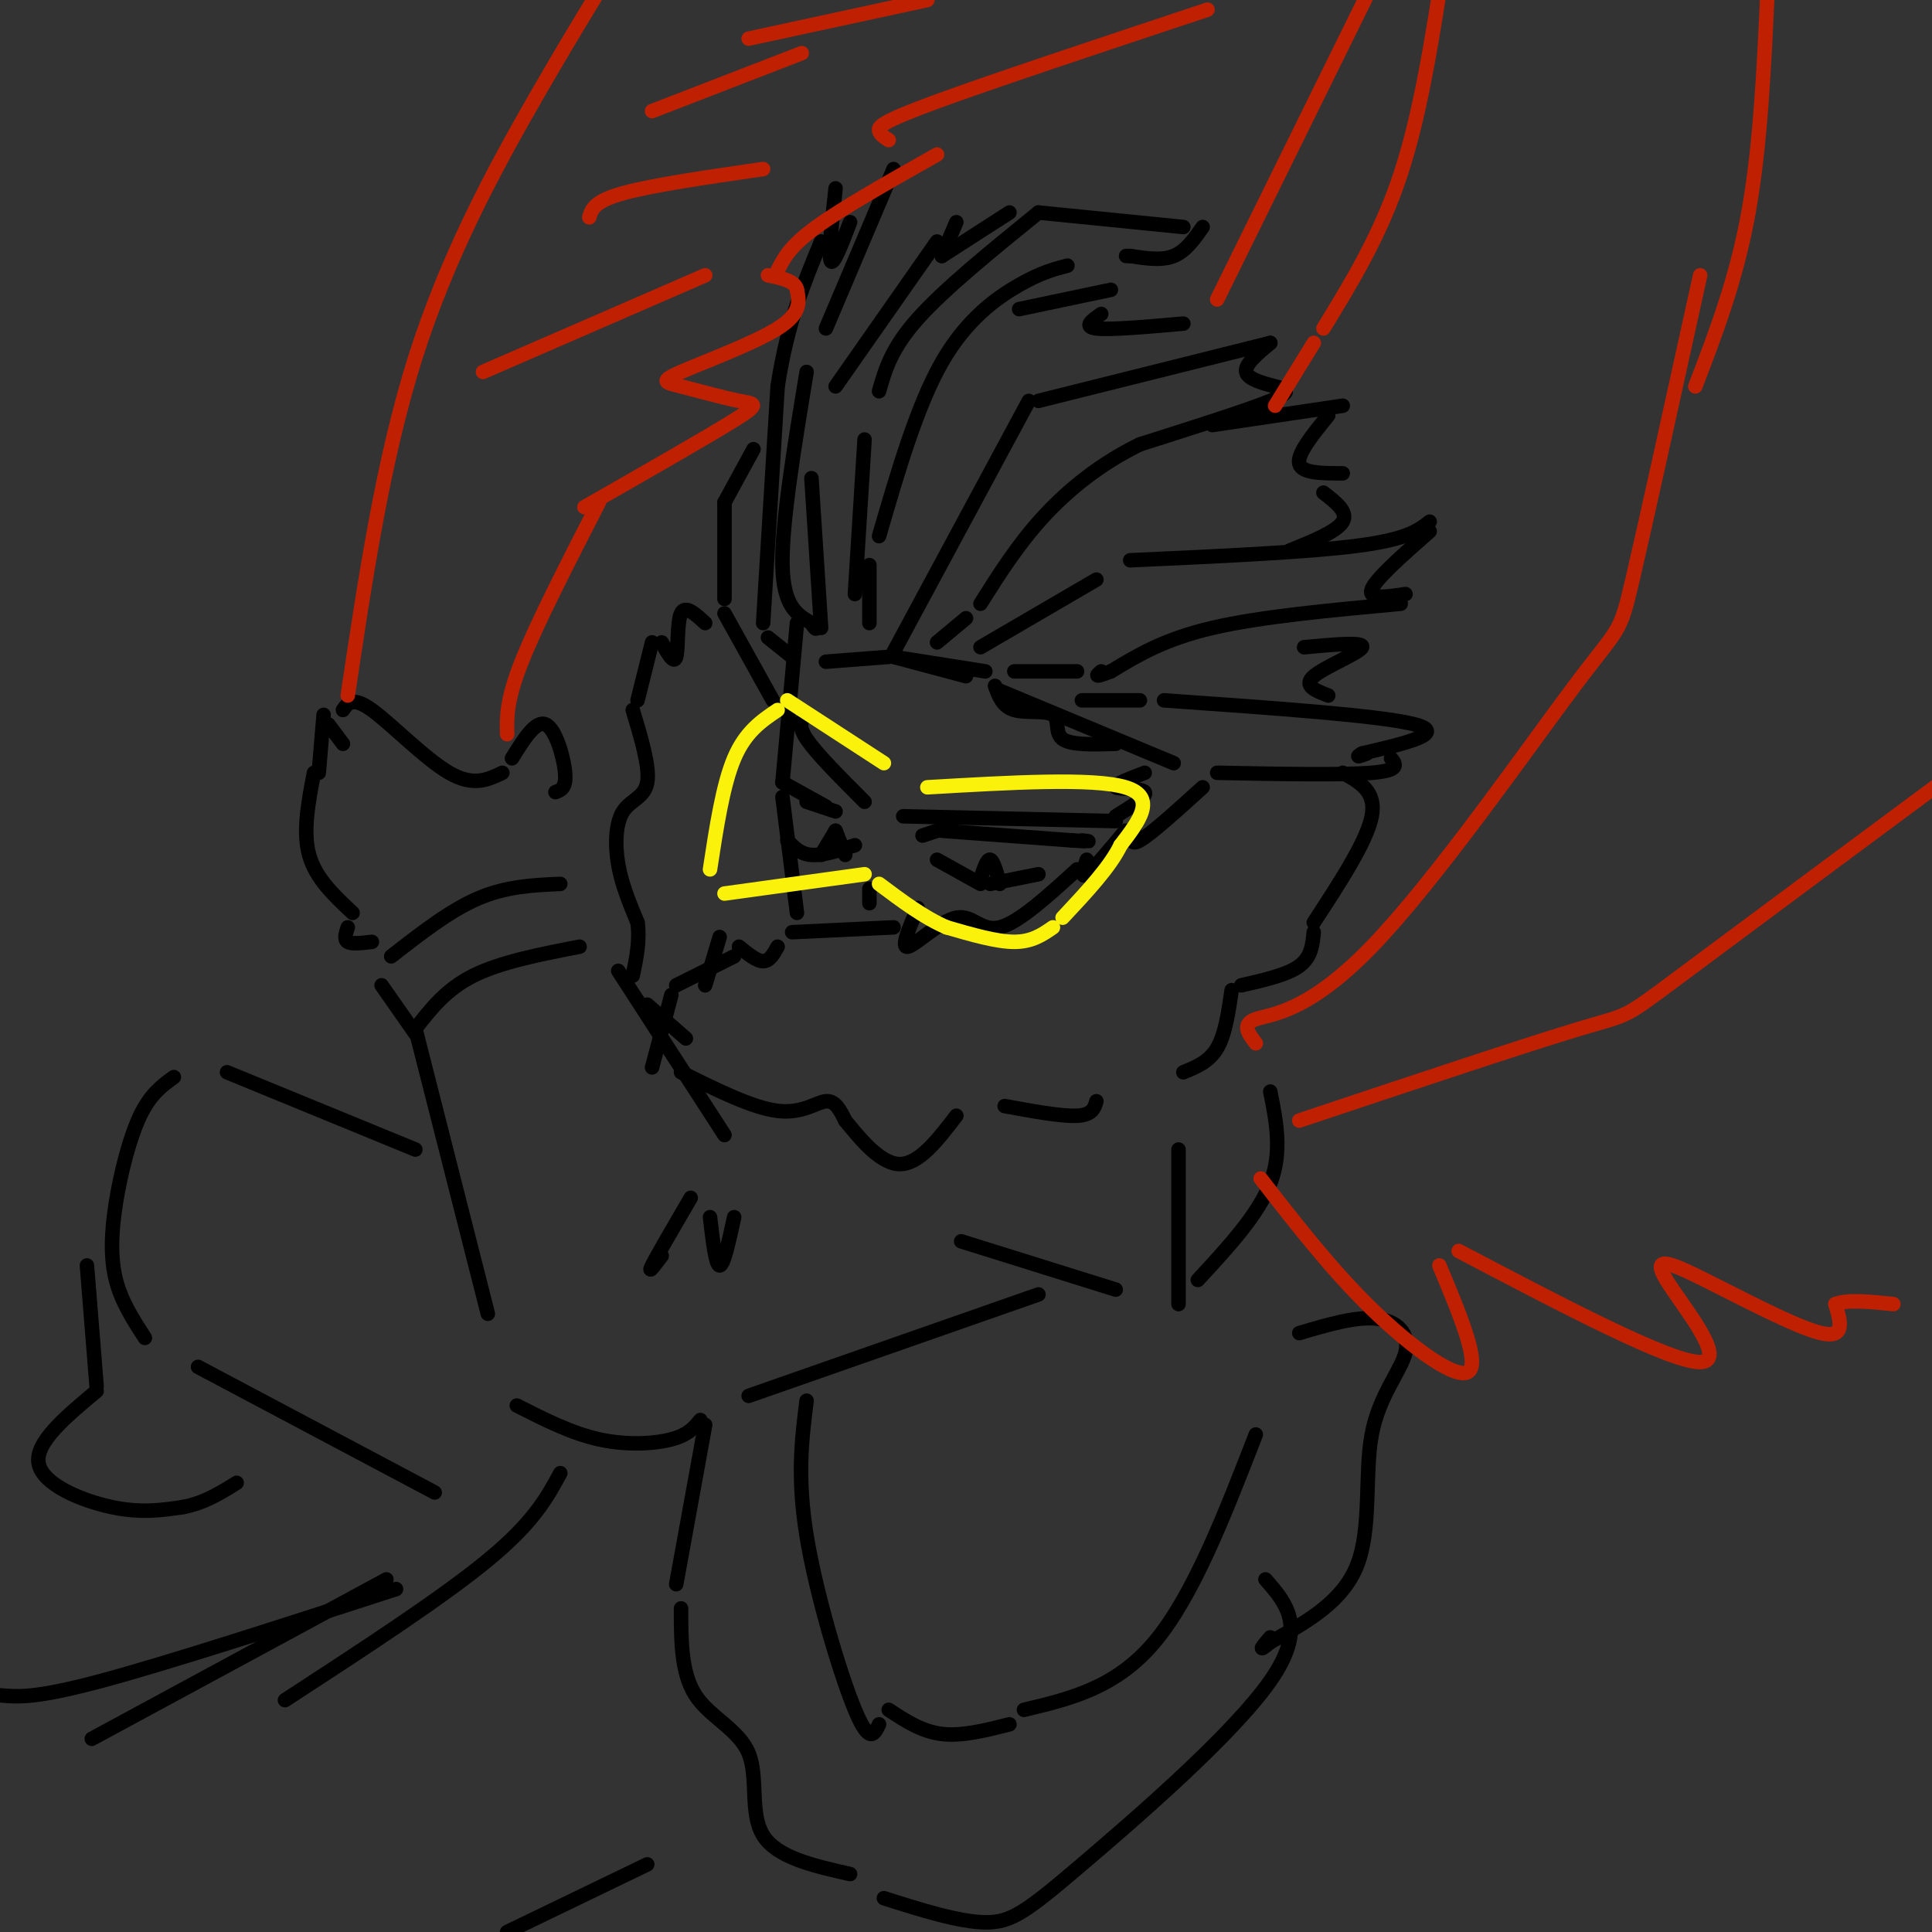 <svg viewBox='0 0 400 400' version='1.1' xmlns='http://www.w3.org/2000/svg' xmlns:xlink='http://www.w3.org/1999/xlink'><rect x="0" y="0" width="400" height="400" fill="#333333" stroke="none"/><g fill='none' stroke='rgb(0,0,0)' stroke-width='3' stroke-linecap='round' stroke-linejoin='round'><path d='M165,129c0.000,0.000 -3.000,33.000 -3,33'/><path d='M162,165c0.000,0.000 3.000,24.000 3,24'/><path d='M164,136c0.000,0.000 -5.000,-4.000 -5,-4'/><path d='M158,129c0.000,0.000 3.000,-49.000 3,-49'/><path d='M161,80c2.000,-13.167 5.500,-21.583 9,-30'/><path d='M173,39c-0.750,6.917 -1.500,13.833 -1,15c0.500,1.167 2.250,-3.417 4,-8'/><path d='M185,35c0.000,0.000 -14.000,33.000 -14,33'/><path d='M167,77c-2.583,15.667 -5.167,31.333 -5,40c0.167,8.667 3.083,10.333 6,12'/><path d='M168,129c1.167,2.000 1.083,1.000 1,0'/><path d='M170,130c0.000,0.000 -2.000,-31.000 -2,-31'/><path d='M177,123c0.000,0.000 2.000,-32.000 2,-32'/><path d='M182,81c1.250,-4.417 2.500,-8.833 8,-15c5.500,-6.167 15.250,-14.083 25,-22'/><path d='M215,44c0.000,0.000 30.000,3.000 30,3'/><path d='M249,47c-1.750,2.500 -3.500,5.000 -6,6c-2.500,1.000 -5.750,0.500 -9,0'/><path d='M234,53c-1.500,0.000 -0.750,0.000 0,0'/><path d='M221,55c-2.733,0.711 -5.467,1.422 -10,4c-4.533,2.578 -10.867,7.022 -16,16c-5.133,8.978 -9.067,22.489 -13,36'/><path d='M180,117c0.000,0.000 0.000,12.000 0,12'/><path d='M185,135c0.000,0.000 28.000,-52.000 28,-52'/><path d='M215,83c0.000,0.000 48.000,-12.000 48,-12'/><path d='M263,71c-2.661,2.232 -5.321,4.464 -5,6c0.321,1.536 3.625,2.375 6,3c2.375,0.625 3.821,1.036 -1,3c-4.821,1.964 -15.911,5.482 -27,9'/><path d='M236,92c-8.067,3.933 -14.733,9.267 -20,15c-5.267,5.733 -9.133,11.867 -13,18'/><path d='M200,128c0.000,0.000 -6.000,5.000 -6,5'/><path d='M203,134c0.000,0.000 24.000,-14.000 24,-14'/><path d='M234,116c18.333,-0.833 36.667,-1.667 47,-3c10.333,-1.333 12.667,-3.167 15,-5'/><path d='M296,110c-5.583,4.917 -11.167,9.833 -12,12c-0.833,2.167 3.083,1.583 7,1'/><path d='M290,125c-14.500,1.333 -29.000,2.667 -39,5c-10.000,2.333 -15.500,5.667 -21,9'/><path d='M230,139c-3.833,1.500 -2.917,0.750 -2,0'/><path d='M223,139c0.000,0.000 -13.000,0.000 -13,0'/><path d='M224,145c0.000,0.000 12.000,0.000 12,0'/><path d='M241,145c22.583,1.583 45.167,3.167 52,5c6.833,1.833 -2.083,3.917 -11,6'/><path d='M282,156c-1.667,1.000 -0.333,0.500 1,0'/><path d='M288,157c1.000,1.250 2.000,2.500 -4,3c-6.000,0.500 -19.000,0.250 -32,0'/><path d='M243,158c0.000,0.000 -36.000,-15.000 -36,-15'/><path d='M200,140c0.000,0.000 -15.000,-4.000 -15,-4'/><path d='M171,137c0.000,0.000 13.000,-1.000 13,-1'/><path d='M185,136c0.000,0.000 19.000,3.000 19,3'/><path d='M206,142c0.780,2.143 1.560,4.286 4,5c2.440,0.714 6.542,-0.000 8,1c1.458,1.000 0.274,3.714 2,5c1.726,1.286 6.363,1.143 11,1'/><path d='M237,160c-3.333,1.267 -6.667,2.533 -6,3c0.667,0.467 5.333,0.133 6,1c0.667,0.867 -2.667,2.933 -6,5'/><path d='M146,204c0.000,0.000 3.000,-10.000 3,-10'/><path d='M153,196c1.833,1.500 3.667,3.000 5,3c1.333,0.000 2.167,-1.500 3,-3'/><path d='M164,193c0.000,0.000 21.000,-1.000 21,-1'/><path d='M190,188c-1.804,4.190 -3.607,8.381 -2,8c1.607,-0.381 6.625,-5.333 10,-6c3.375,-0.667 5.107,2.952 9,2c3.893,-0.952 9.946,-6.476 16,-12'/><path d='M225,178c-0.667,2.000 -1.333,4.000 0,3c1.333,-1.000 4.667,-5.000 8,-9'/><path d='M235,171c-0.667,2.167 -1.333,4.333 1,3c2.333,-1.333 7.667,-6.167 13,-11'/><path d='M141,222c7.422,3.689 14.844,7.378 20,8c5.156,0.622 8.044,-1.822 10,-2c1.956,-0.178 2.978,1.911 4,4'/><path d='M175,232c2.533,3.067 6.867,8.733 11,9c4.133,0.267 8.067,-4.867 12,-10'/><path d='M208,229c5.917,1.083 11.833,2.167 15,2c3.167,-0.167 3.583,-1.583 4,-3'/><path d='M245,222c2.667,-1.083 5.333,-2.167 7,-5c1.667,-2.833 2.333,-7.417 3,-12'/><path d='M257,204c4.750,-1.083 9.500,-2.167 12,-4c2.500,-1.833 2.750,-4.417 3,-7'/><path d='M272,191c5.500,-8.417 11.000,-16.833 12,-22c1.000,-5.167 -2.500,-7.083 -6,-9'/><path d='M173,80c0.000,0.000 21.000,-30.000 21,-30'/><path d='M198,46c0.000,0.000 -3.000,7.000 -3,7'/><path d='M195,53c0.000,0.000 14.000,-9.000 14,-9'/><path d='M211,64c0.000,0.000 19.000,-4.000 19,-4'/><path d='M228,65c-1.917,1.333 -3.833,2.667 -1,3c2.833,0.333 10.417,-0.333 18,-1'/><path d='M251,88c0.000,0.000 27.000,-4.000 27,-4'/><path d='M275,86c-3.250,4.000 -6.500,8.000 -6,10c0.500,2.000 4.750,2.000 9,2'/><path d='M274,102c2.583,2.000 5.167,4.000 4,6c-1.167,2.000 -6.083,4.000 -11,6'/><path d='M270,134c6.244,-0.578 12.489,-1.156 12,0c-0.489,1.156 -7.711,4.044 -10,6c-2.289,1.956 0.356,2.978 3,4'/><path d='M160,145c0.000,0.000 -10.000,-18.000 -10,-18'/><path d='M150,124c0.000,0.000 0.000,-20.000 0,-20'/><path d='M150,104c0.000,0.000 6.000,-11.000 6,-11'/><path d='M146,129c-2.067,-1.911 -4.133,-3.822 -5,-2c-0.867,1.822 -0.533,7.378 -1,9c-0.467,1.622 -1.733,-0.689 -3,-3'/><path d='M135,133c0.000,0.000 -3.000,12.000 -3,12'/><path d='M131,147c1.780,5.917 3.560,11.833 3,15c-0.560,3.167 -3.458,3.583 -5,6c-1.542,2.417 -1.726,6.833 -1,11c0.726,4.167 2.363,8.083 4,12'/><path d='M132,191c0.500,3.833 -0.250,7.417 -1,11'/><path d='M134,208c0.000,0.000 8.000,7.000 8,7'/><path d='M135,221c0.000,0.000 4.000,-15.000 4,-15'/><path d='M140,204c0.000,0.000 12.000,-6.000 12,-6'/><path d='M180,184c0.000,0.000 0.000,3.000 0,3'/><path d='M191,173c0.000,0.000 3.000,-1.000 3,-1'/><path d='M195,172c0.000,0.000 27.000,2.000 27,2'/><path d='M222,174c4.833,0.333 3.417,0.167 2,0'/><path d='M194,178c0.000,0.000 9.000,5.000 9,5'/><path d='M205,183c0.000,0.000 10.000,-2.000 10,-2'/><path d='M203,182c0.667,-2.083 1.333,-4.167 2,-4c0.667,0.167 1.333,2.583 2,5'/><path d='M162,162c0.000,0.000 9.000,5.000 9,5'/><path d='M177,175c-3.333,1.083 -6.667,2.167 -9,2c-2.333,-0.167 -3.667,-1.583 -5,-3'/><path d='M170,177c0.000,0.000 3.000,-5.000 3,-5'/><path d='M173,172c0.000,0.000 2.000,5.000 2,5'/><path d='M167,166c0.000,0.000 6.000,2.000 6,2'/><path d='M167,148c-1.000,1.000 -2.000,2.000 0,5c2.000,3.000 7.000,8.000 12,13'/><path d='M187,169c0.000,0.000 44.000,1.000 44,1'/><path d='M71,154c0.000,0.000 -3.000,-4.000 -3,-4'/><path d='M67,148c0.000,0.000 -1.000,12.000 -1,12'/><path d='M71,147c1.000,-1.444 2.000,-2.889 6,0c4.000,2.889 11.000,10.111 16,13c5.000,2.889 8.000,1.444 11,0'/><path d='M106,157c2.467,-3.978 4.933,-7.956 7,-7c2.067,0.956 3.733,6.844 4,10c0.267,3.156 -0.867,3.578 -2,4'/><path d='M65,160c-1.167,6.083 -2.333,12.167 -1,17c1.333,4.833 5.167,8.417 9,12'/><path d='M72,192c-0.417,1.250 -0.833,2.500 0,3c0.833,0.500 2.917,0.250 5,0'/><path d='M116,183c-5.583,0.250 -11.167,0.500 -17,3c-5.833,2.500 -11.917,7.250 -18,12'/><path d='M79,204c0.000,0.000 7.000,10.000 7,10'/><path d='M86,213c3.167,-4.083 6.333,-8.167 12,-11c5.667,-2.833 13.833,-4.417 22,-6'/><path d='M86,213c0.000,0.000 15.000,59.000 15,59'/><path d='M128,201c0.000,0.000 22.000,34.000 22,34'/><path d='M143,248c-3.500,6.000 -7.000,12.000 -8,14c-1.000,2.000 0.500,0.000 2,-2'/><path d='M147,252c0.583,5.000 1.167,10.000 2,10c0.833,0.000 1.917,-5.000 3,-10'/><path d='M107,291c5.644,2.867 11.289,5.733 17,7c5.711,1.267 11.489,0.933 15,0c3.511,-0.933 4.756,-2.467 6,-4'/><path d='M155,289c0.000,0.000 60.000,-21.000 60,-21'/><path d='M199,257c0.000,0.000 32.000,10.000 32,10'/><path d='M263,226c1.250,6.250 2.500,12.500 0,19c-2.500,6.500 -8.750,13.250 -15,20'/><path d='M167,290c-1.000,7.889 -2.000,15.778 0,28c2.000,12.222 7.000,28.778 10,36c3.000,7.222 4.000,5.111 5,3'/><path d='M146,295c0.000,0.000 -6.000,33.000 -6,33'/><path d='M141,333c0.006,6.708 0.012,13.417 3,18c2.988,4.583 8.958,7.042 11,12c2.042,4.958 0.155,12.417 3,17c2.845,4.583 10.423,6.292 18,8'/><path d='M183,393c7.780,2.464 15.560,4.929 21,5c5.440,0.071 8.542,-2.250 20,-12c11.458,-9.750 31.274,-26.929 39,-38c7.726,-11.071 3.363,-16.036 -1,-21'/><path d='M184,354c3.417,2.250 6.833,4.500 11,5c4.167,0.500 9.083,-0.750 14,-2'/><path d='M212,354c9.500,-2.250 19.000,-4.500 27,-14c8.000,-9.500 14.500,-26.250 21,-43'/><path d='M269,276c5.866,-1.735 11.732,-3.470 16,-3c4.268,0.470 6.938,3.147 6,7c-0.938,3.853 -5.483,8.884 -7,17c-1.517,8.116 -0.005,19.319 -3,27c-2.995,7.681 -10.498,11.841 -18,16'/><path d='M263,340c-3.000,2.500 -1.500,0.750 0,-1'/><path d='M244,238c0.000,0.000 0.000,32.000 0,32'/><path d='M116,305c-2.750,5.083 -5.500,10.167 -15,18c-9.500,7.833 -25.750,18.417 -42,29'/><path d='M80,327c0.000,0.000 -61.000,33.000 -61,33'/><path d='M134,386c0.000,0.000 -29.000,14.000 -29,14'/><path d='M82,329c-23.667,7.667 -47.333,15.333 -61,19c-13.667,3.667 -17.333,3.333 -21,3'/><path d='M86,238c0.000,0.000 -39.000,-16.000 -39,-16'/><path d='M36,223c-2.429,1.750 -4.857,3.500 -7,8c-2.143,4.500 -4.000,11.750 -5,18c-1.000,6.250 -1.143,11.500 0,16c1.143,4.500 3.571,8.250 6,12'/><path d='M41,283c0.000,0.000 49.000,26.000 49,26'/><path d='M18,262c0.000,0.000 2.000,25.000 2,25'/><path d='M20,288c-6.400,5.333 -12.800,10.667 -12,15c0.800,4.333 8.800,7.667 15,9c6.200,1.333 10.600,0.667 15,0'/><path d='M38,312c4.333,-0.833 7.667,-2.917 11,-5'/></g>
<g fill='none' stroke='rgb(191,32,1)' stroke-width='3' stroke-linecap='round' stroke-linejoin='round'><path d='M72,144c3.644,-24.400 7.289,-48.800 14,-70c6.711,-21.200 16.489,-39.200 25,-54c8.511,-14.800 15.756,-26.400 23,-38'/><path d='M105,152c-0.083,-3.500 -0.167,-7.000 3,-15c3.167,-8.000 9.583,-20.500 16,-33'/><path d='M121,105c12.666,-7.237 25.332,-14.474 31,-18c5.668,-3.526 4.339,-3.340 1,-4c-3.339,-0.660 -8.689,-2.167 -12,-3c-3.311,-0.833 -4.584,-0.994 0,-3c4.584,-2.006 15.024,-5.859 20,-9c4.976,-3.141 4.488,-5.571 4,-8'/><path d='M165,60c-0.333,-1.833 -3.167,-2.417 -6,-3'/><path d='M161,56c1.250,-2.500 2.500,-5.000 8,-9c5.500,-4.000 15.250,-9.500 25,-15'/><path d='M184,29c-0.933,-0.600 -1.867,-1.200 -2,-2c-0.133,-0.800 0.533,-1.800 12,-6c11.467,-4.200 33.733,-11.600 56,-19'/><path d='M100,77c0.000,0.000 46.000,-20.000 46,-20'/><path d='M122,45c0.500,-1.667 1.000,-3.333 7,-5c6.000,-1.667 17.500,-3.333 29,-5'/><path d='M135,23c0.000,0.000 31.000,-12.000 31,-12'/><path d='M155,8c0.000,0.000 37.000,-8.000 37,-8'/><path d='M260,216c-1.518,-1.976 -3.037,-3.952 0,-5c3.037,-1.048 10.628,-1.167 24,-15c13.372,-13.833 32.523,-41.378 42,-54c9.477,-12.622 9.279,-10.321 12,-22c2.721,-11.679 8.360,-37.340 14,-63'/><path d='M269,232c23.622,-7.889 47.244,-15.778 58,-19c10.756,-3.222 8.644,-1.778 21,-11c12.356,-9.222 39.178,-29.111 66,-49'/><path d='M261,244c7.356,9.467 14.711,18.933 23,27c8.289,8.067 17.511,14.733 20,13c2.489,-1.733 -1.756,-11.867 -6,-22'/><path d='M302,259c21.981,11.549 43.962,23.097 50,23c6.038,-0.097 -3.866,-11.841 -7,-17c-3.134,-5.159 0.502,-3.735 8,0c7.498,3.735 18.856,9.781 24,11c5.144,1.219 4.072,-2.391 3,-6'/><path d='M380,270c2.500,-1.000 7.250,-0.500 12,0'/><path d='M351,80c4.250,-11.083 8.500,-22.167 11,-36c2.500,-13.833 3.250,-30.417 4,-47'/><path d='M264,84c0.000,0.000 8.000,-13.000 8,-13'/><path d='M274,68c5.917,-9.667 11.833,-19.333 16,-32c4.167,-12.667 6.583,-28.333 9,-44'/><path d='M252,62c0.000,0.000 34.000,-69.000 34,-69'/></g>
<g fill='none' stroke='rgb(251,242,11)' stroke-width='3' stroke-linecap='round' stroke-linejoin='round'><path d='M192,163c17.167,-1.000 34.333,-2.000 41,0c6.667,2.000 2.833,7.000 -1,12'/><path d='M232,175c-2.167,4.500 -7.083,9.750 -12,15'/><path d='M218,192c-2.167,1.500 -4.333,3.000 -8,3c-3.667,0.000 -8.833,-1.500 -14,-3'/><path d='M196,192c-4.667,-2.000 -9.333,-5.500 -14,-9'/><path d='M179,181c0.000,0.000 -29.000,4.000 -29,4'/><path d='M147,180c1.333,-8.750 2.667,-17.500 5,-23c2.333,-5.500 5.667,-7.750 9,-10'/><path d='M163,145c0.000,0.000 20.000,13.000 20,13'/></g>
</svg>